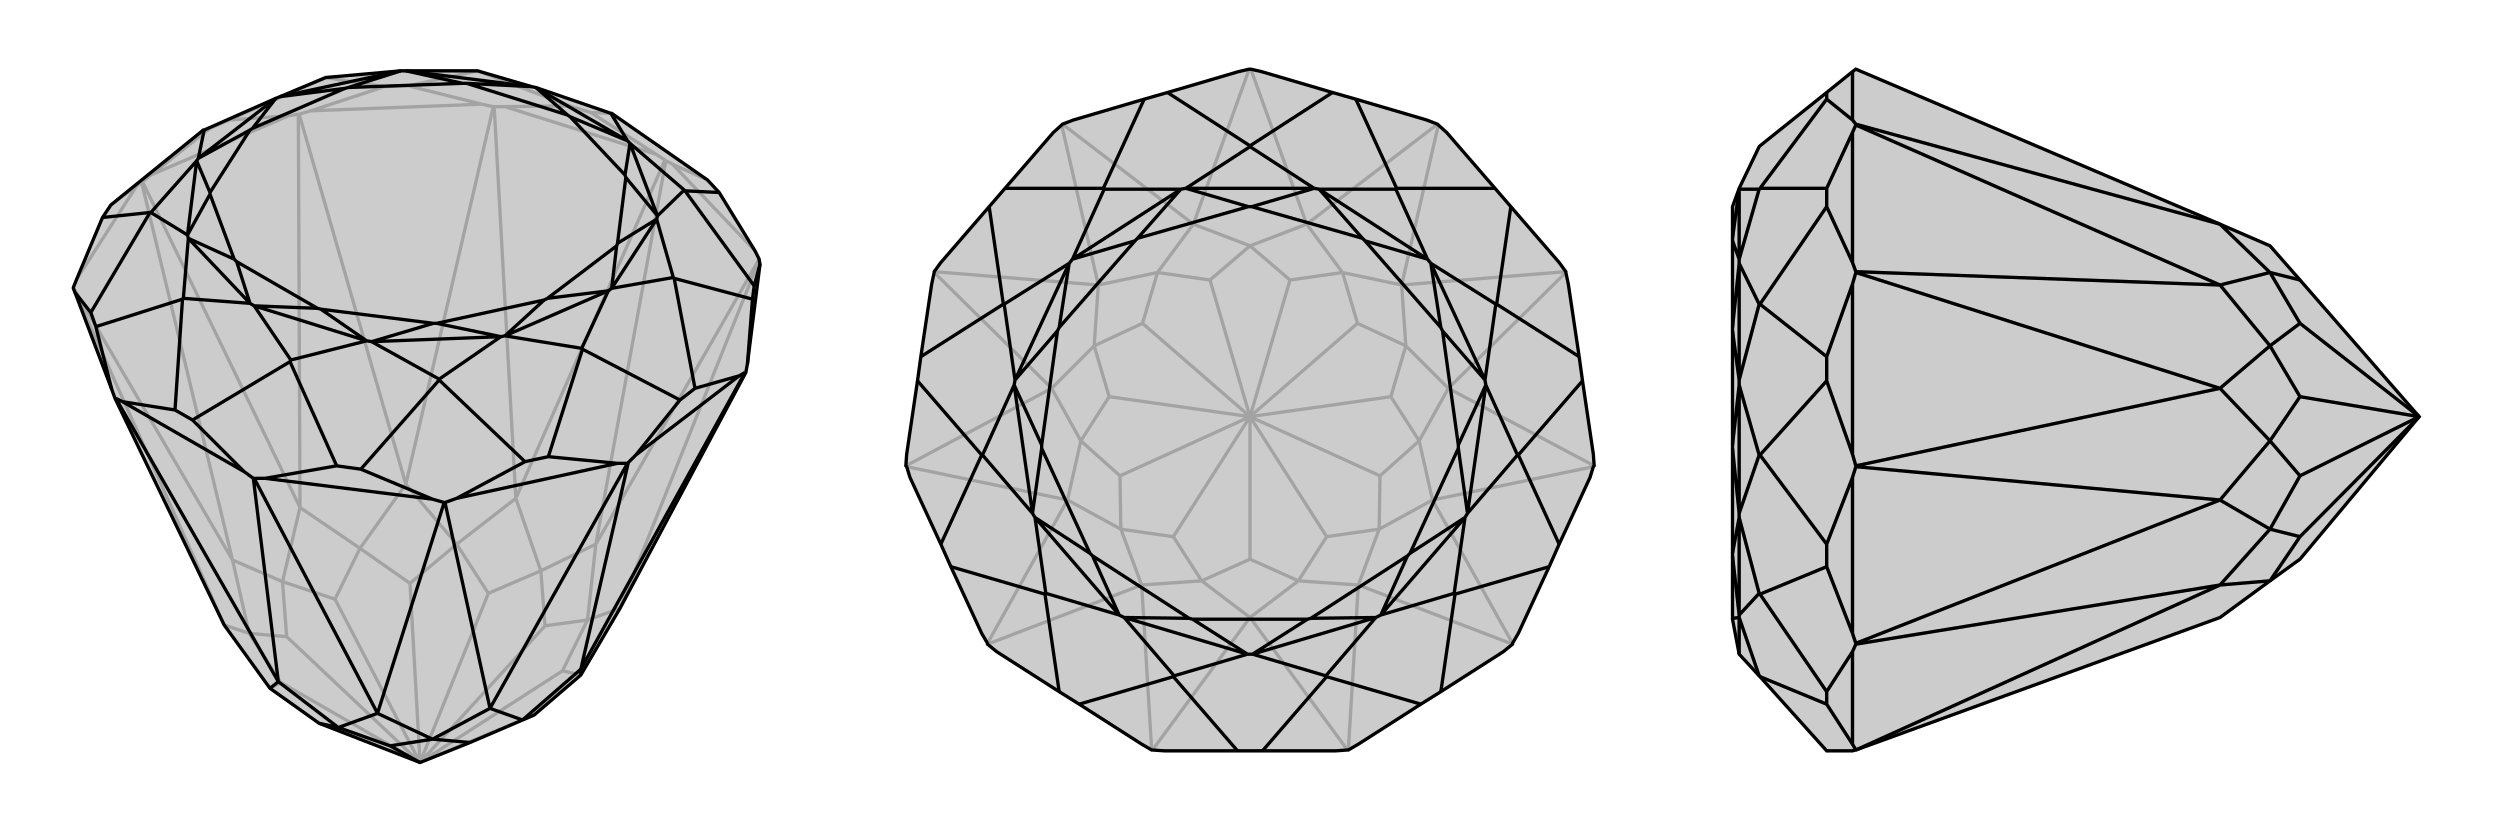 <svg xmlns="http://www.w3.org/2000/svg" viewBox="0 0 3000 1000">
    <g stroke="currentColor" stroke-width="4" fill="none" transform="translate(4 86)">
        <path fill="currentColor" stroke="none" fill-opacity=".2" d="M859,145L902,215L907,225L907,226L908,231L893,350L891,361L740,644L693,724L637,772L623,778L560,805L500,829L379,782L320,740L265,664L134,392L130,381L86,265L84,260L84,259L88,249L119,175L129,160L240,70L241,70L327,32L332,30L387,7L477,-1L483,-1L569,-1L634,18L639,19L729,50L730,50L845,130z" />
<path stroke-opacity=".2" d="M845,130L803,111M705,49L783,99M248,68L177,124M129,160L160,137M457,18L369,47M271,58L342,53M679,41L602,42M486,17L574,39M705,49L679,41M705,49L730,50M679,41L569,-1M248,68L271,58M248,68L240,70M271,58L386,7M457,18L486,17M457,18L386,7M486,17L569,-1M569,-1L569,-1M386,7L387,7M803,111L902,215M803,111L795,107M783,99L602,42M783,99L794,106M602,42L589,42M369,47L574,39M369,47L355,51M574,39L588,42M177,124L342,53M177,124L167,132M342,53L354,51M88,249L160,137M160,137L166,133M907,226L740,644M907,225L711,567M795,107L794,106M795,107L711,567M794,106L615,512M589,42L588,42M589,42L615,512M588,42L483,495M355,51L354,51M355,51L483,495M354,51L356,523M167,132L166,133M167,132L356,523M166,133L275,586M84,259L275,586M84,260L265,664M740,644L701,658M711,567L701,658M711,567L645,599M615,512L645,599M615,512L544,567M483,495L544,567M483,495L428,572M356,523L428,572M356,523L335,612M275,586L335,612M275,586L295,674M265,664L295,674M693,724L671,719M637,772L500,829M701,658L671,719M701,658L650,665M500,829L671,719M645,599L650,665M645,599L582,626M500,829L650,665M544,567L582,626M544,567L488,614M500,829L582,626M428,572L488,614M428,572L398,633M500,829L488,614M335,612L398,633M335,612L340,678M500,829L398,633M295,674L340,678M295,674L333,733M500,829L340,678M320,740L333,733M500,829L333,733" />
<path d="M859,145L902,215L907,225L907,226L908,231L893,350L891,361L740,644L693,724L637,772L623,778L560,805L500,829L379,782L320,740L265,664L134,392L130,381L86,265L84,260L84,259L88,249L119,175L129,160L240,70L241,70L327,32L332,30L387,7L477,-1L483,-1L569,-1L634,18L639,19L729,50L730,50L845,130z" />
<path d="M901,257L908,231M830,380L883,365M899,273L893,350M654,462L737,470M812,394L759,460M429,477L515,513M626,468L544,512M227,418L289,480M400,473L314,488M206,406L143,396M111,306L130,381M105,289L86,265M859,145L818,143M901,257L899,273M901,257L818,143M899,273L805,248M818,143L817,142M830,380L812,394M830,380L805,248M812,394L695,333M805,248L804,247M654,462L626,468M654,462L695,333M626,468L523,370M695,333L694,332M429,477L400,473M429,477L523,370M400,473L344,348M523,370L523,369M227,418L206,406M227,418L344,348M206,406L215,273M344,348L345,346M111,306L105,289M111,306L215,273M105,289L176,169M215,273L216,272M119,175L176,169M176,169L177,169M729,50L749,83M817,142L752,86M817,142L785,173M804,247L784,177M804,247L730,260M694,332L726,263M694,332L602,317M523,369L597,318M523,369L442,324M345,346L436,323M345,346L301,281M216,272L296,278M216,272L222,200M177,169L221,196M177,169L232,107M241,70L234,104M639,19L749,83M752,86L785,173M784,177L730,260M726,263L602,317M597,318L442,324M436,323L301,281M296,278L222,200M221,196L232,107M234,104L327,32M332,30L477,-1M634,18L483,-1M639,19L677,52M634,18L556,14M749,83L752,86M749,83L680,54M752,86L746,124M785,173L784,177M785,173L747,127M784,177L737,206M730,260L726,263M730,260L736,209M726,263L653,272M602,317L597,318M602,317L649,274M597,318L520,302M442,324L436,323M442,324L516,302M436,323L381,285M301,281L296,278M301,281L377,284M296,278L280,228M222,200L221,196M222,200L277,225M221,196L248,147M232,107L234,104M232,107L248,145M234,104L296,70M327,32L299,68M332,30L410,20M477,-1L414,19M483,-1L551,14M677,52L680,54M746,124L747,127M737,206L736,209M653,272L649,274M520,302L516,302M381,285L377,284M280,228L277,225M248,147L248,145M296,70L299,68M410,20L414,19M556,14L551,14M677,52L556,14M680,54L746,124M747,127L737,206M736,209L653,272M649,274L520,302M516,302L381,285M377,284L280,228M277,225L248,147M248,145L296,70M299,68L410,20M414,19L551,14M289,480L143,396M289,480L300,488M143,396L135,392M515,513L314,488M515,513L529,517M314,488L301,488M737,470L544,512M737,470L749,470M544,512L530,517M883,365L759,460M883,365L890,361M759,460L750,469M300,488L301,488M300,488L330,732M301,488L449,770M529,517L530,517M529,517L449,770M530,517L584,764M749,470L750,469M749,470L584,764M750,469L693,717M890,361L891,361M890,361L693,717M135,392L134,392M135,392L330,732M330,732L402,787M330,732L320,740M449,770L402,787M449,770L515,801M584,764L515,801M584,764L623,778M693,717L623,778M693,717L693,724M402,787L379,782M402,787L464,809M515,801L464,809M515,801L560,805M464,809L500,829" />
    </g>
    <g stroke="currentColor" stroke-width="4" fill="none" transform="translate(1000 0)">
        <path fill="currentColor" stroke="none" fill-opacity=".2" d="M373,119L288,144L275,149L274,150L264,159L206,226L187,248L129,315L121,326L121,327L118,341L105,428L101,457L88,545L87,559L88,560L92,573L129,653L141,680L178,760L185,772L185,773L196,782L271,830L295,845L370,893L382,900L383,900L397,901L485,901L515,901L603,901L617,900L618,900L630,893L705,845L729,830L804,782L815,773L815,772L822,760L859,680L871,653L908,573L912,560L913,559L912,545L899,457L895,428L882,341L879,327L879,326L871,315L813,248L794,226L736,159L726,150L725,149L712,144L627,119L599,111L514,86L501,83L499,83L486,86L401,111z" />
<path stroke-opacity=".2" d="M617,900L500,741M618,900L630,702M815,773L630,702M815,772L719,600M912,560L719,600M913,559L738,466M879,327L738,466M879,326L682,342M726,150L682,342M725,149L568,269M501,83L568,269M499,83L432,269M275,149L432,269M274,150L318,342M121,326L318,342M121,327L262,466M87,559L262,466M88,560L281,600M185,772L281,600M185,773L370,702M383,900L500,741M382,900L370,702M500,741L558,697M500,741L442,697M630,702L558,697M630,702L655,635M719,600L655,635M719,600L703,529M738,466L703,529M738,466L687,415M682,342L687,415M682,342L611,327M568,269L611,327M568,269L500,295M432,269L500,295M432,269L389,327M318,342L389,327M318,342L313,415M262,466L313,415M262,466L297,529M281,600L297,529M281,600L345,635M370,702L345,635M370,702L442,697M558,697L500,671M558,697L592,644M655,635L592,644M655,635L656,571M592,644L500,500M703,529L656,571M703,529L669,476M656,571L500,500M687,415L669,476M687,415L629,388M669,476L500,500M611,327L629,388M611,327L548,336M500,500L629,388M500,295L548,336M500,295L452,336M500,500L548,336M389,327L452,336M389,327L371,388M500,500L452,336M313,415L371,388M313,415L331,476M500,500L371,388M297,529L331,476M297,529L344,571M500,500L331,476M345,635L344,571M345,635L408,644M500,500L344,571M442,697L500,671M442,697L408,644M500,500L500,671M500,500L408,644" />
<path d="M373,119L288,144L275,149L274,150L264,159L206,226L187,248L129,315L121,326L121,327L118,341L105,428L101,457L88,545L87,559L88,560L92,573L129,653L141,680L178,760L185,772L185,773L196,782L271,830L295,845L370,893L382,900L383,900L397,901L485,901L515,901L603,901L617,900L618,900L630,893L705,845L729,830L804,782L815,773L815,772L822,760L859,680L871,653L908,573L912,560L913,559L912,545L899,457L895,428L882,341L879,327L879,326L871,315L813,248L794,226L736,159L726,150L725,149L712,144L627,119L599,111L514,86L501,83L499,83L486,86L401,111z" />
<path d="M401,111L500,175M373,119L324,226M599,111L500,175M627,119L676,226M500,175L500,176M794,226L676,226M813,248L796,365M676,226L675,227M895,428L796,365M899,457L822,546M796,365L795,365M871,653L822,546M859,680L746,713M822,546L821,546M729,830L746,713M705,845L592,812M746,713L745,712M515,901L592,812M485,901L408,812M592,812L591,811M295,845L408,812M271,830L254,713M408,812L409,811M141,680L254,713M129,653L178,546M254,713L255,712M101,457L178,546M105,428L204,365M178,546L179,546M187,248L204,365M206,226L324,226M324,226L325,227M204,365L205,365M500,176L423,226M500,176L577,226M675,227L583,227M675,227L713,311M795,365L717,316M795,365L782,456M821,546L783,462M821,546L761,616M745,712L758,621M745,712L657,738M591,811L651,741M591,811L503,785M409,811L497,785M409,811L349,741M255,712L343,738M255,712L242,621M179,546L239,616M179,546L217,462M205,365L218,456M205,365L283,316M325,227L417,227M325,227L287,311M423,226L577,226M583,227L713,311M717,316L782,456M783,462L761,616M758,621L657,738M651,741L503,785M497,785L349,741M343,738L242,621M239,616L217,462M218,456L283,316M417,227L287,311M423,226L417,227M423,226L498,248M417,227L365,286M577,226L583,227M577,226L502,248M583,227L635,286M713,311L717,316M713,311L638,289M717,316L729,393M782,456L783,462M782,456L731,397M783,462L750,534M761,616L758,621M761,616L750,538M758,621L692,664M657,738L651,741M657,738L689,667M651,741L573,742M503,785L497,785M503,785L569,743M497,785L431,743M349,741L343,738M349,741L427,742M343,738L311,667M242,621L239,616M242,621L308,664M239,616L250,538M217,462L218,456M217,462L250,534M218,456L269,397M283,316L287,311M283,316L271,393M287,311L362,289M498,248L502,248M635,286L638,289M729,393L731,397M750,534L750,538M692,664L689,667M573,742L569,743M431,743L427,742M311,667L308,664M250,538L250,534M269,397L271,393M365,286L362,289M498,248L365,286M502,248L635,286M638,289L729,393M731,397L750,534M750,538L692,664M689,667L573,742M569,743L431,743M427,742L311,667M308,664L250,538M250,534L269,397M271,393L362,289" />
    </g>
    <g stroke="currentColor" stroke-width="4" fill="none" transform="translate(2000 0)">
        <path fill="currentColor" stroke="none" fill-opacity=".2" d="M112,175L111,176L87,226L79,248L79,286L79,289L79,393L79,397L79,534L79,538L79,664L79,667L79,742L79,743L87,785L111,811L112,812L192,901L223,901L227,900L664,741L724,697L760,671L903,500L760,336L724,295L664,269L227,83L223,86L192,111z" />
<path stroke-opacity=".2" d="M192,845L223,893M192,680L223,760M192,830L223,782M192,457L223,545M192,653L223,573M192,248L223,315M192,428L223,341M192,119L223,144M192,226L223,159M192,111L192,119M192,119L112,226M192,845L192,830M192,845L112,812M192,830L112,713M192,680L192,653M192,680L112,713M192,653L112,546M112,713L111,712M192,457L192,428M192,457L112,546M192,428L112,365M112,546L111,546M192,248L192,226M192,248L112,365M192,226L112,226M112,226L111,227M112,365L111,365M111,811L87,741M111,712L87,738M111,712L87,621M111,546L87,616M111,546L87,462M111,365L87,456M111,365L87,316M111,227L87,227M111,227L87,311M87,785L87,741M87,738L87,621M87,616L87,462M87,456L87,316M87,227L87,311M87,226L87,227M87,227L79,286M87,741L87,738M87,741L79,742M87,738L79,667M87,621L87,616M87,621L79,664M87,616L79,538M87,462L87,456M87,462L79,534M87,456L79,397M87,316L87,311M87,316L79,393M87,311L79,289M223,86L223,144M223,144L227,149M223,315L223,159M223,315L227,326M223,159L227,150M223,545L223,341M223,545L227,559M223,341L227,327M223,760L223,573M223,760L227,772M223,573L227,560M223,893L223,782M223,893L227,900M223,782L227,773M227,149L227,150M227,149L664,269M227,150L664,342M227,326L227,327M227,326L664,342M227,327L664,466M227,559L227,560M227,559L664,466M227,560L664,600M227,772L227,773M227,772L664,600M227,773L664,702M227,900L227,900M227,900L664,702M664,269L724,327M664,342L724,327M664,342L724,415M664,466L724,415M664,466L724,529M664,600L724,529M664,600L724,635M664,702L724,635M664,702L724,697M724,327L760,336M724,327L760,388M724,415L760,388M724,415L760,476M903,500L760,388M724,529L760,476M724,529L760,571M903,500L760,476M724,635L760,571M724,635L760,644M903,500L760,571M724,697L760,644M903,500L760,644" />
<path d="M112,175L111,176L87,226L79,248L79,286L79,289L79,393L79,397L79,534L79,538L79,664L79,667L79,742L79,743L87,785L111,811L112,812L192,901L223,901L227,900L664,741L724,697L760,671L903,500L760,336L724,295L664,269L227,83L223,86L192,111z" />
<path d="M192,226L223,159M192,119L223,144M192,428L223,341M192,248L223,315M192,653L223,573M192,457L223,545M192,830L223,782M192,680L223,760M192,845L223,893M192,111L192,119M192,119L112,226M192,226L192,248M192,226L112,226M192,248L112,365M112,226L111,227M192,428L192,457M192,428L112,365M192,457L112,546M112,365L111,365M192,653L192,680M192,653L112,546M192,680L112,713M112,546L111,546M192,830L192,845M192,830L112,713M192,845L112,812M112,713L111,712M111,227L87,227M111,227L87,311M111,365L87,316M111,365L87,456M111,546L87,462M111,546L87,616M111,712L87,621M111,712L87,738M111,811L87,741M87,227L87,311M87,316L87,456M87,462L87,616M87,621L87,738M87,741L87,785M87,226L87,227M87,227L79,286M87,311L87,316M87,311L79,289M87,316L79,393M87,456L87,462M87,456L79,397M87,462L79,534M87,616L87,621M87,616L79,538M87,621L79,664M87,738L87,741M87,738L79,667M87,741L79,742M223,782L223,893M223,782L227,773M223,893L227,900M223,573L223,760M223,573L227,560M223,760L227,772M223,341L223,545M223,341L227,327M223,545L227,559M223,159L223,315M223,159L227,150M223,315L227,326M223,86L223,144M223,144L227,149M227,900L227,900M227,900L664,702M227,773L227,772M227,773L664,702M227,772L664,600M227,560L227,559M227,560L664,600M227,559L664,466M227,327L227,326M227,327L664,466M227,326L664,342M227,150L227,149M227,150L664,342M227,149L664,269M664,702L724,697M664,702L724,635M664,600L724,635M664,600L724,529M664,466L724,529M664,466L724,415M664,342L724,415M664,342L724,327M664,269L724,327M724,697L760,644M724,635L760,644M724,635L760,571M760,644L903,500M724,529L760,571M724,529L760,476M760,571L903,500M724,415L760,476M724,415L760,388M760,476L903,500M724,327L760,388M724,327L760,336M903,500L760,388" />
    </g>
</svg>